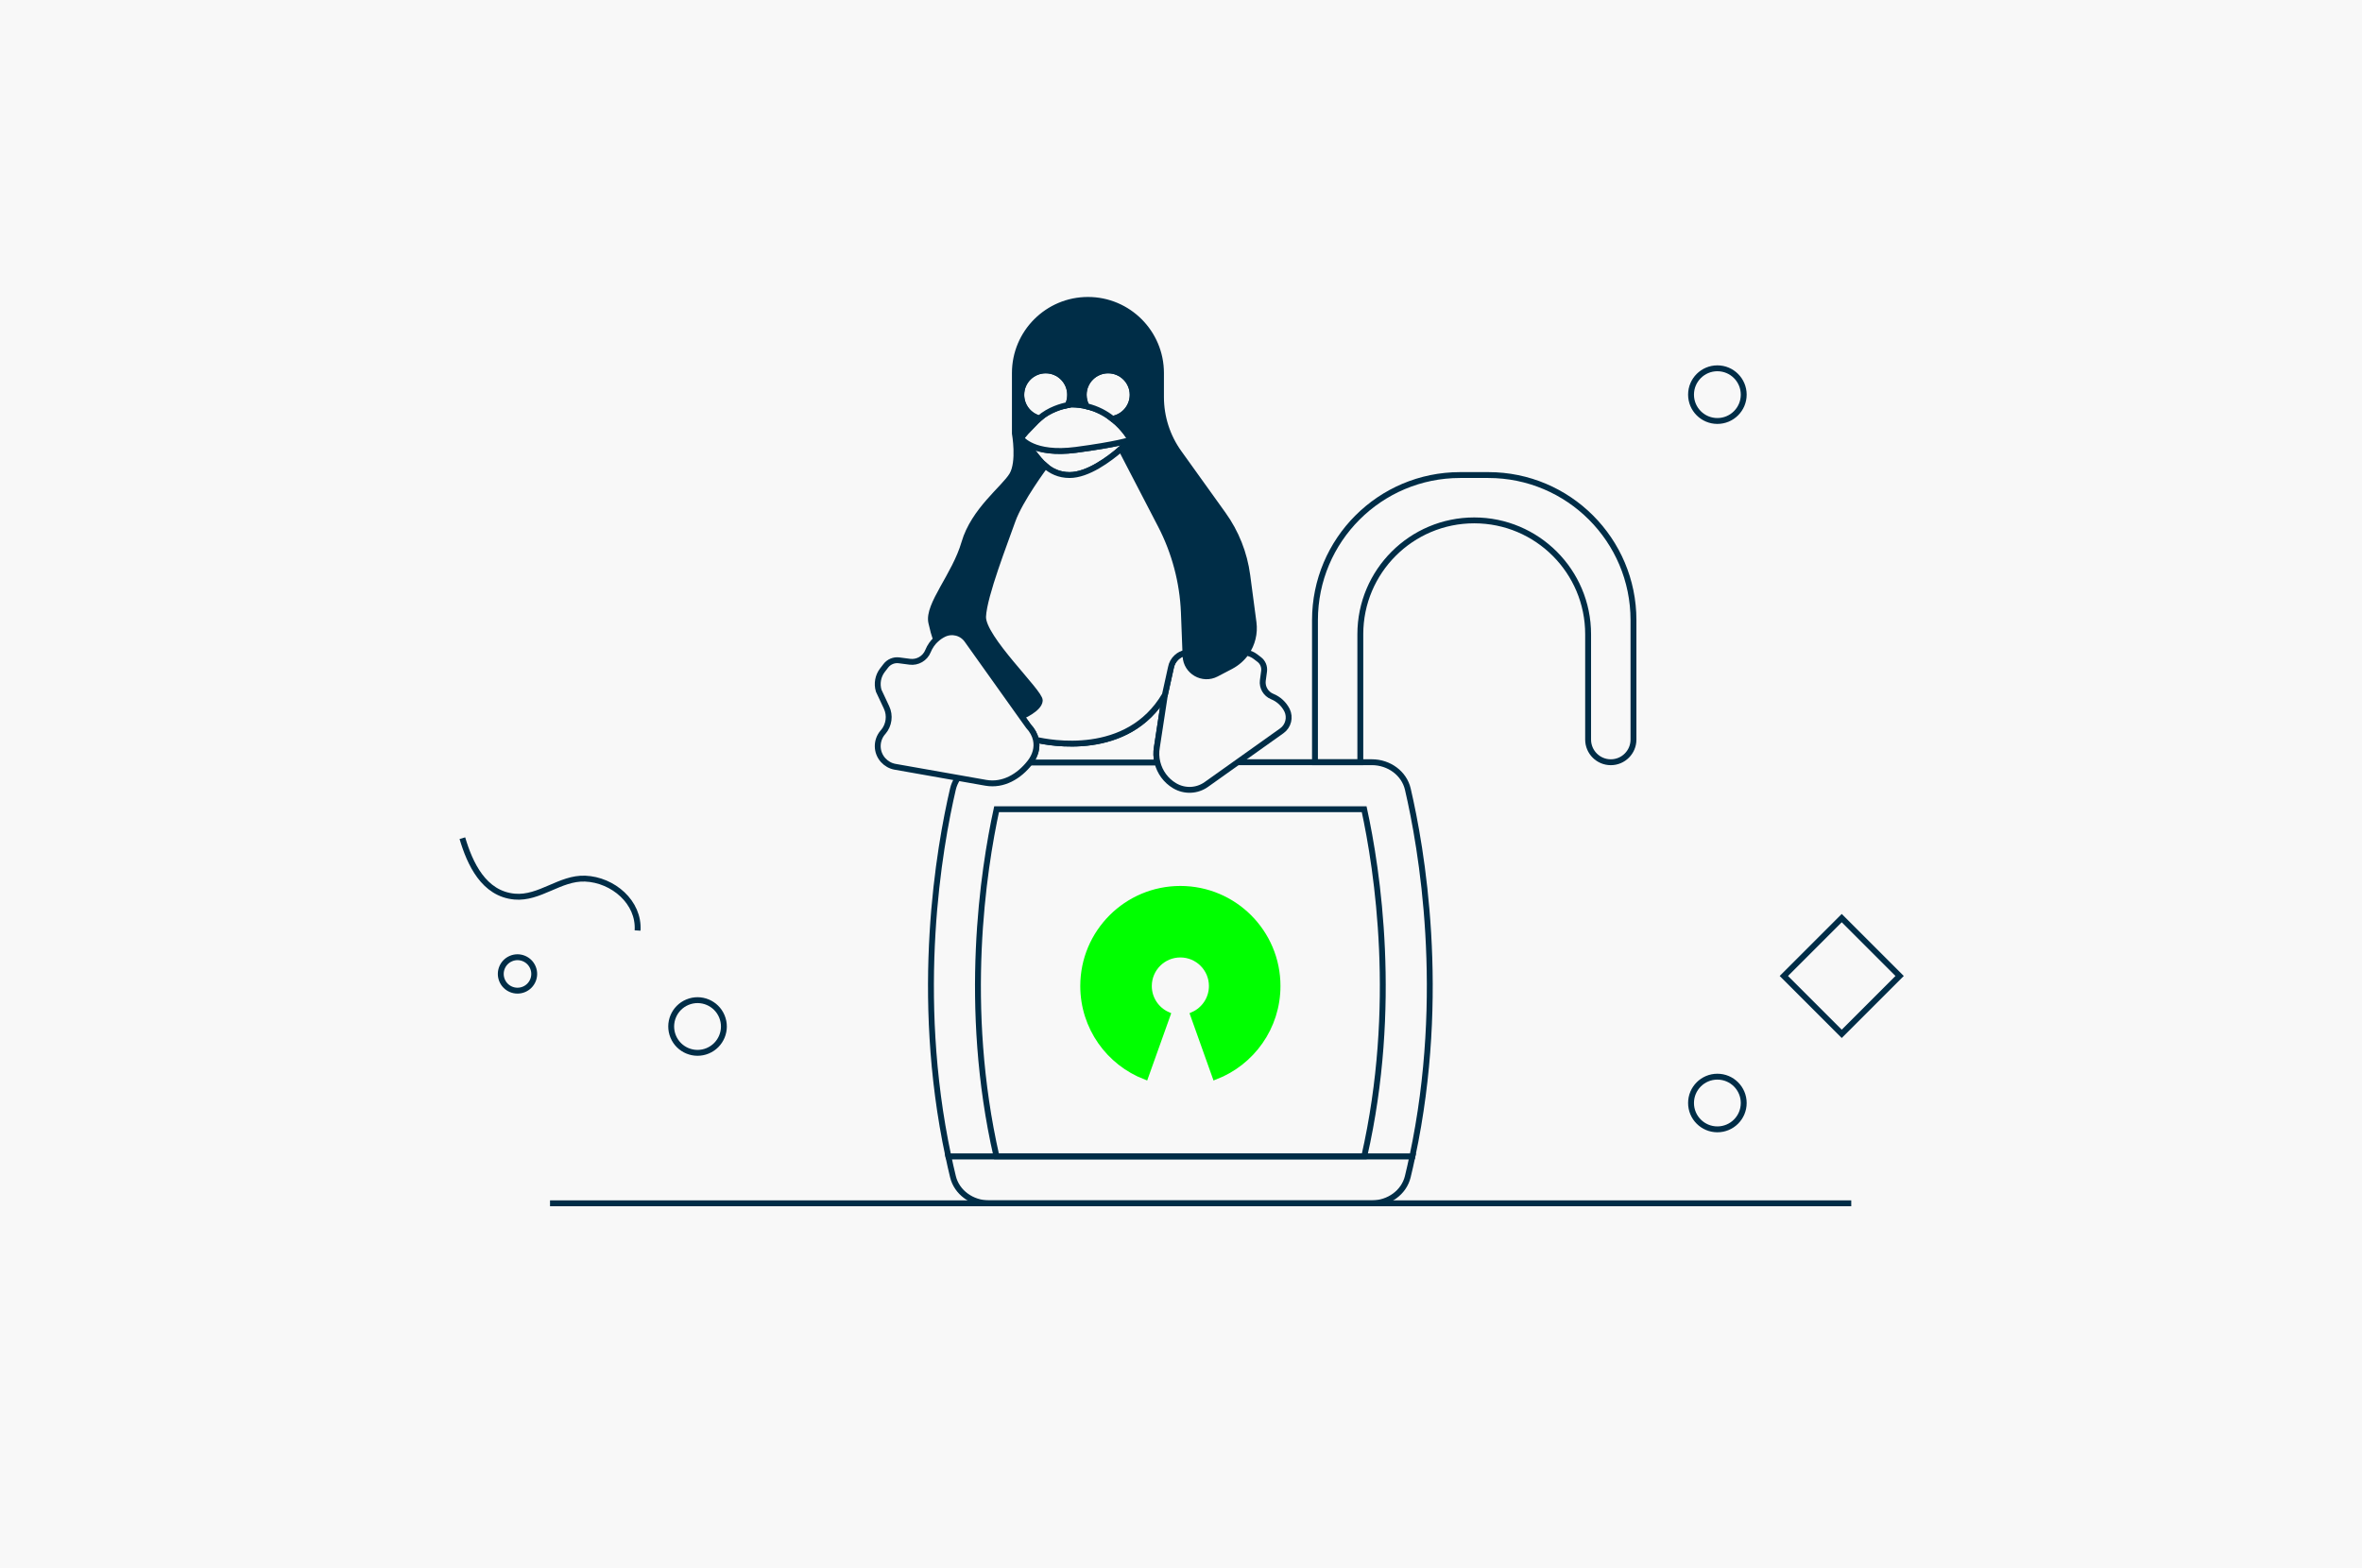 <svg width="402" height="267" viewBox="0 0 402 267" fill="none" xmlns="http://www.w3.org/2000/svg">
<path d="M402 0H0V267H402V0Z" fill="#F8F8F8"/>
<path d="M323.306 166.144L313.454 156.292L303.602 166.144L313.454 175.997L323.306 166.144Z" stroke="#002D47" stroke-miterlimit="10"/>
<path d="M292.289 71.665C294.765 71.665 296.773 69.657 296.773 67.181C296.773 64.704 294.765 62.697 292.289 62.697C289.813 62.697 287.805 64.704 287.805 67.181C287.805 69.657 289.812 71.665 292.289 71.665Z" stroke="#002D47" stroke-miterlimit="10"/>
<path d="M292.289 192.254C294.765 192.254 296.773 190.247 296.773 187.771C296.773 185.294 294.765 183.287 292.289 183.287C289.813 183.287 287.805 185.294 287.805 187.771C287.805 190.247 289.812 192.254 292.289 192.254Z" stroke="#002D47" stroke-miterlimit="10"/>
<path d="M120.433 178.889C122.722 177.941 123.808 175.319 122.861 173.031C121.914 170.743 119.292 169.655 117.003 170.603C114.715 171.55 113.628 174.172 114.575 176.461C115.522 178.75 118.145 179.836 120.433 178.889Z" stroke="#002D47" stroke-miterlimit="10"/>
<path d="M89.163 168.427C90.616 167.826 91.305 166.162 90.704 164.71C90.103 163.258 88.439 162.568 86.987 163.169C85.534 163.77 84.844 165.434 85.446 166.887C86.047 168.339 87.711 169.028 89.163 168.427Z" stroke="#002D47" stroke-miterlimit="10"/>
<path d="M240.383 196.844C240.143 198.004 239.873 199.164 239.593 200.324C238.953 202.964 236.403 204.844 233.473 204.844H168.313C165.383 204.844 162.833 202.964 162.193 200.324C161.913 199.164 161.643 198.004 161.403 196.844H240.383Z" stroke="#002D47" stroke-miterlimit="10"/>
<path d="M240.383 196.844H161.403C155.493 169.074 159.873 144.254 162.183 134.334C162.803 131.664 165.353 129.754 168.313 129.754H233.473C236.433 129.754 238.983 131.664 239.603 134.334C241.913 144.254 246.293 169.074 240.383 196.844Z" fill="#F8F8F8" stroke="#002D47" stroke-miterlimit="10"/>
<path d="M232.193 196.844H169.593C163.783 171.324 167.363 148.094 169.613 137.754H232.173C234.423 148.094 238.003 171.324 232.193 196.844Z" stroke="#002D47" stroke-miterlimit="10"/>
<path d="M278.009 105.571V125.9C278.009 128.031 276.281 129.759 274.15 129.759C272.018 129.759 270.29 128.031 270.29 125.9V107.973C270.29 97.266 261.611 88.587 250.905 88.587C240.199 88.587 231.52 97.266 231.52 107.973V129.759H223.802V105.571C223.802 91.929 234.861 80.87 248.504 80.87H253.307C266.949 80.87 278.009 91.929 278.009 105.571Z" stroke="#002D47" stroke-miterlimit="10"/>
<path d="M192.447 74.866C192.383 74.93 191.759 75.57 190.8 76.409C188.738 78.192 185.133 80.869 182.039 80.869C180.233 80.869 178.914 80.182 177.891 79.295C176.292 77.912 175.421 76.073 174.478 75.634C173.846 75.338 173.646 75.042 173.814 74.634C173.814 74.634 175.86 77.536 183.102 76.585C190.105 75.658 192.311 74.906 192.447 74.866Z" fill="#F8F8F8" stroke="#002D47" stroke-miterlimit="10"/>
<path d="M192.455 74.866H192.447C192.311 74.906 190.105 75.658 183.103 76.585C175.861 77.536 173.814 74.635 173.814 74.635C174.03 74.035 174.981 73.172 176.388 71.709C176.548 71.541 176.716 71.381 176.884 71.229C178.586 69.727 180.713 69.151 181.76 68.951C182.151 68.871 182.399 68.847 182.399 68.847C183.302 68.855 184.142 68.967 184.917 69.151C186.74 69.575 188.211 70.398 189.354 71.309C191.464 72.956 192.455 74.866 192.455 74.866Z" fill="#F8F8F8" stroke="#002D47" stroke-miterlimit="10"/>
<path d="M192.775 67.209C192.775 69.255 191.296 70.957 189.354 71.309C188.211 70.398 186.74 69.575 184.917 69.151C184.613 68.576 184.438 67.912 184.438 67.209C184.438 64.915 186.308 63.052 188.602 63.052C190.904 63.052 192.775 64.915 192.775 67.209Z" fill="#F8F8F8" stroke="#002D47" stroke-miterlimit="10"/>
<path d="M182.135 67.209C182.135 67.832 182 68.424 181.76 68.951C180.713 69.151 178.586 69.727 176.884 71.229C175.117 70.758 173.814 69.135 173.814 67.209C173.814 64.915 175.677 63.052 177.979 63.052C180.265 63.052 182.135 64.915 182.135 67.209Z" fill="#F8F8F8" stroke="#002D47" stroke-miterlimit="10"/>
<path d="M212.103 111.117C211.439 112.06 210.56 112.851 209.489 113.419L207.011 114.714C204.685 115.937 201.879 114.314 201.775 111.692L201.751 111.133L201.487 104.266C201.28 99.086 199.929 94.011 197.547 89.414L190.8 76.409C191.759 75.57 192.383 74.93 192.447 74.866H192.455C192.455 74.866 191.464 72.956 189.353 71.309C191.296 70.957 192.775 69.255 192.775 67.209C192.775 64.914 190.904 63.052 188.602 63.052C186.308 63.052 184.437 64.914 184.437 67.209C184.437 67.912 184.613 68.575 184.917 69.151C184.142 68.967 183.302 68.855 182.399 68.847C182.399 68.847 182.151 68.871 181.759 68.951C181.999 68.424 182.135 67.832 182.135 67.208C182.135 64.914 180.265 63.052 177.979 63.052C175.676 63.052 173.814 64.914 173.814 67.208C173.814 69.135 175.117 70.757 176.883 71.229C176.716 71.381 176.548 71.541 176.388 71.709C174.981 73.171 174.03 74.035 173.814 74.634C173.646 75.042 173.846 75.338 174.477 75.633C175.421 76.073 176.292 77.912 177.89 79.294C177.89 79.294 173.574 85.074 172.319 88.655C171.072 92.22 167.483 101.348 167.315 104.946C167.131 108.551 177.051 117.839 176.963 119.262C176.875 120.693 173.862 121.972 173.862 121.972L164.597 108.966C163.694 107.687 162 107.264 160.601 107.967C160.153 108.191 159.737 108.471 159.37 108.806H159.362C159.33 108.806 159.114 108.67 158.506 105.985C157.827 102.971 162.527 97.943 164.126 92.412C165.732 86.88 170.904 83.131 172.255 80.869C173.59 78.615 172.727 73.787 172.727 73.787V63.499C172.727 60.062 174.126 56.945 176.372 54.699C178.618 52.453 181.719 51.054 185.165 51.054C192.031 51.054 197.595 56.633 197.595 63.499V67.584C197.595 71.005 198.666 74.331 200.664 77.104L208.162 87.56C210.368 90.629 211.783 94.194 212.279 97.943L213.342 105.969C213.59 107.815 213.118 109.646 212.103 111.117Z" fill="#002D47" stroke="#002D47" stroke-miterlimit="10"/>
<path d="M196.987 129.805H175.301C176.212 128.638 176.596 127.271 176.308 125.929C178.522 126.448 191.927 129.094 198.258 118.295L196.899 127.184C196.739 128.071 196.779 128.966 196.987 129.805Z" fill="#F8F8F8" stroke="#002D47" stroke-miterlimit="10"/>
<path d="M218.162 124.402L205.332 133.53C203.734 134.681 201.607 134.769 199.905 133.754C198.41 132.867 197.387 131.428 196.987 129.805C196.779 128.966 196.739 128.071 196.899 127.183L198.258 118.295L199.281 113.659C199.401 112.979 199.753 112.34 200.272 111.876C200.696 111.492 201.216 111.236 201.751 111.133L201.775 111.692C201.879 114.314 204.685 115.937 207.011 114.714L209.489 113.419C210.56 112.851 211.44 112.06 212.103 111.117C212.662 111.197 213.198 111.421 213.662 111.772L214.309 112.268C214.925 112.731 215.236 113.491 215.141 114.258L214.925 115.849C214.781 117.008 215.428 118.119 216.507 118.567L216.531 118.575C217.627 119.022 218.506 119.846 219.041 120.893C219.641 122.124 219.273 123.603 218.162 124.402Z" fill="#F8F8F8" stroke="#002D47" stroke-miterlimit="10"/>
<path d="M201.751 111.133C201.216 111.237 200.696 111.492 200.273 111.876C199.753 112.34 199.401 112.979 199.281 113.659L198.258 118.295C191.927 129.094 178.522 126.448 176.308 125.929C176.132 125.129 175.717 124.338 175.037 123.61L173.862 121.972C173.862 121.972 176.876 120.693 176.964 119.262C177.052 117.839 167.132 108.551 167.316 104.946C167.483 101.349 171.073 92.22 172.319 88.655C173.574 85.074 177.891 79.294 177.891 79.294C178.914 80.182 180.233 80.869 182.04 80.869C185.133 80.869 188.738 78.191 190.8 76.409L197.547 89.414C199.929 94.01 201.28 99.086 201.488 104.266L201.751 111.133Z" fill="#F8F8F8" stroke="#002D47" stroke-miterlimit="10"/>
<path d="M175.301 129.805L175.293 129.813C173.431 132.187 170.753 133.778 167.779 133.259L152.336 130.533C151.552 130.397 150.841 129.989 150.305 129.398C149.098 128.063 149.082 126.048 150.25 124.681L150.313 124.618C151.313 123.45 151.536 121.804 150.881 120.421L149.546 117.575C149.194 116.384 149.426 115.089 150.178 114.098L150.745 113.363C151.273 112.659 152.136 112.3 153.007 112.411L154.838 112.651C156.157 112.827 157.428 112.084 157.939 110.853L157.947 110.821C158.267 110.045 158.746 109.358 159.362 108.806H159.37C159.738 108.471 160.153 108.191 160.601 107.967C162 107.264 163.695 107.687 164.598 108.966L173.862 121.972L175.037 123.61C175.717 124.338 176.132 125.129 176.308 125.928C176.596 127.271 176.212 128.638 175.301 129.805Z" fill="#F8F8F8" stroke="#002D47" stroke-miterlimit="10"/>
<path d="M161.403 196.844H161.253" stroke="#002D47" stroke-miterlimit="10"/>
<path d="M93.611 204.844H315.073" stroke="#002D47" stroke-miterlimit="10"/>
<path d="M78.694 142.687C79.971 146.995 82.32 152.163 87.591 152.633C91.844 153.013 95.321 149.403 99.586 149.573C104.337 149.764 108.825 153.609 108.512 158.403" stroke="#002D47" stroke-miterlimit="10"/>
<path d="M217.428 167.854C217.428 174.889 213.032 180.899 206.833 183.287L203.076 172.75C204.95 171.914 206.253 170.035 206.253 167.854C206.253 164.895 203.853 162.491 200.89 162.491C197.931 162.491 195.531 164.895 195.531 167.854C195.531 170.035 196.834 171.914 198.709 172.75L194.947 183.287C188.752 180.899 184.356 174.889 184.356 167.854C184.356 158.721 191.761 151.32 200.89 151.32C210.018 151.32 217.428 158.721 217.428 167.854Z" fill="#00FF00" stroke="#00FF00"/>
</svg>
